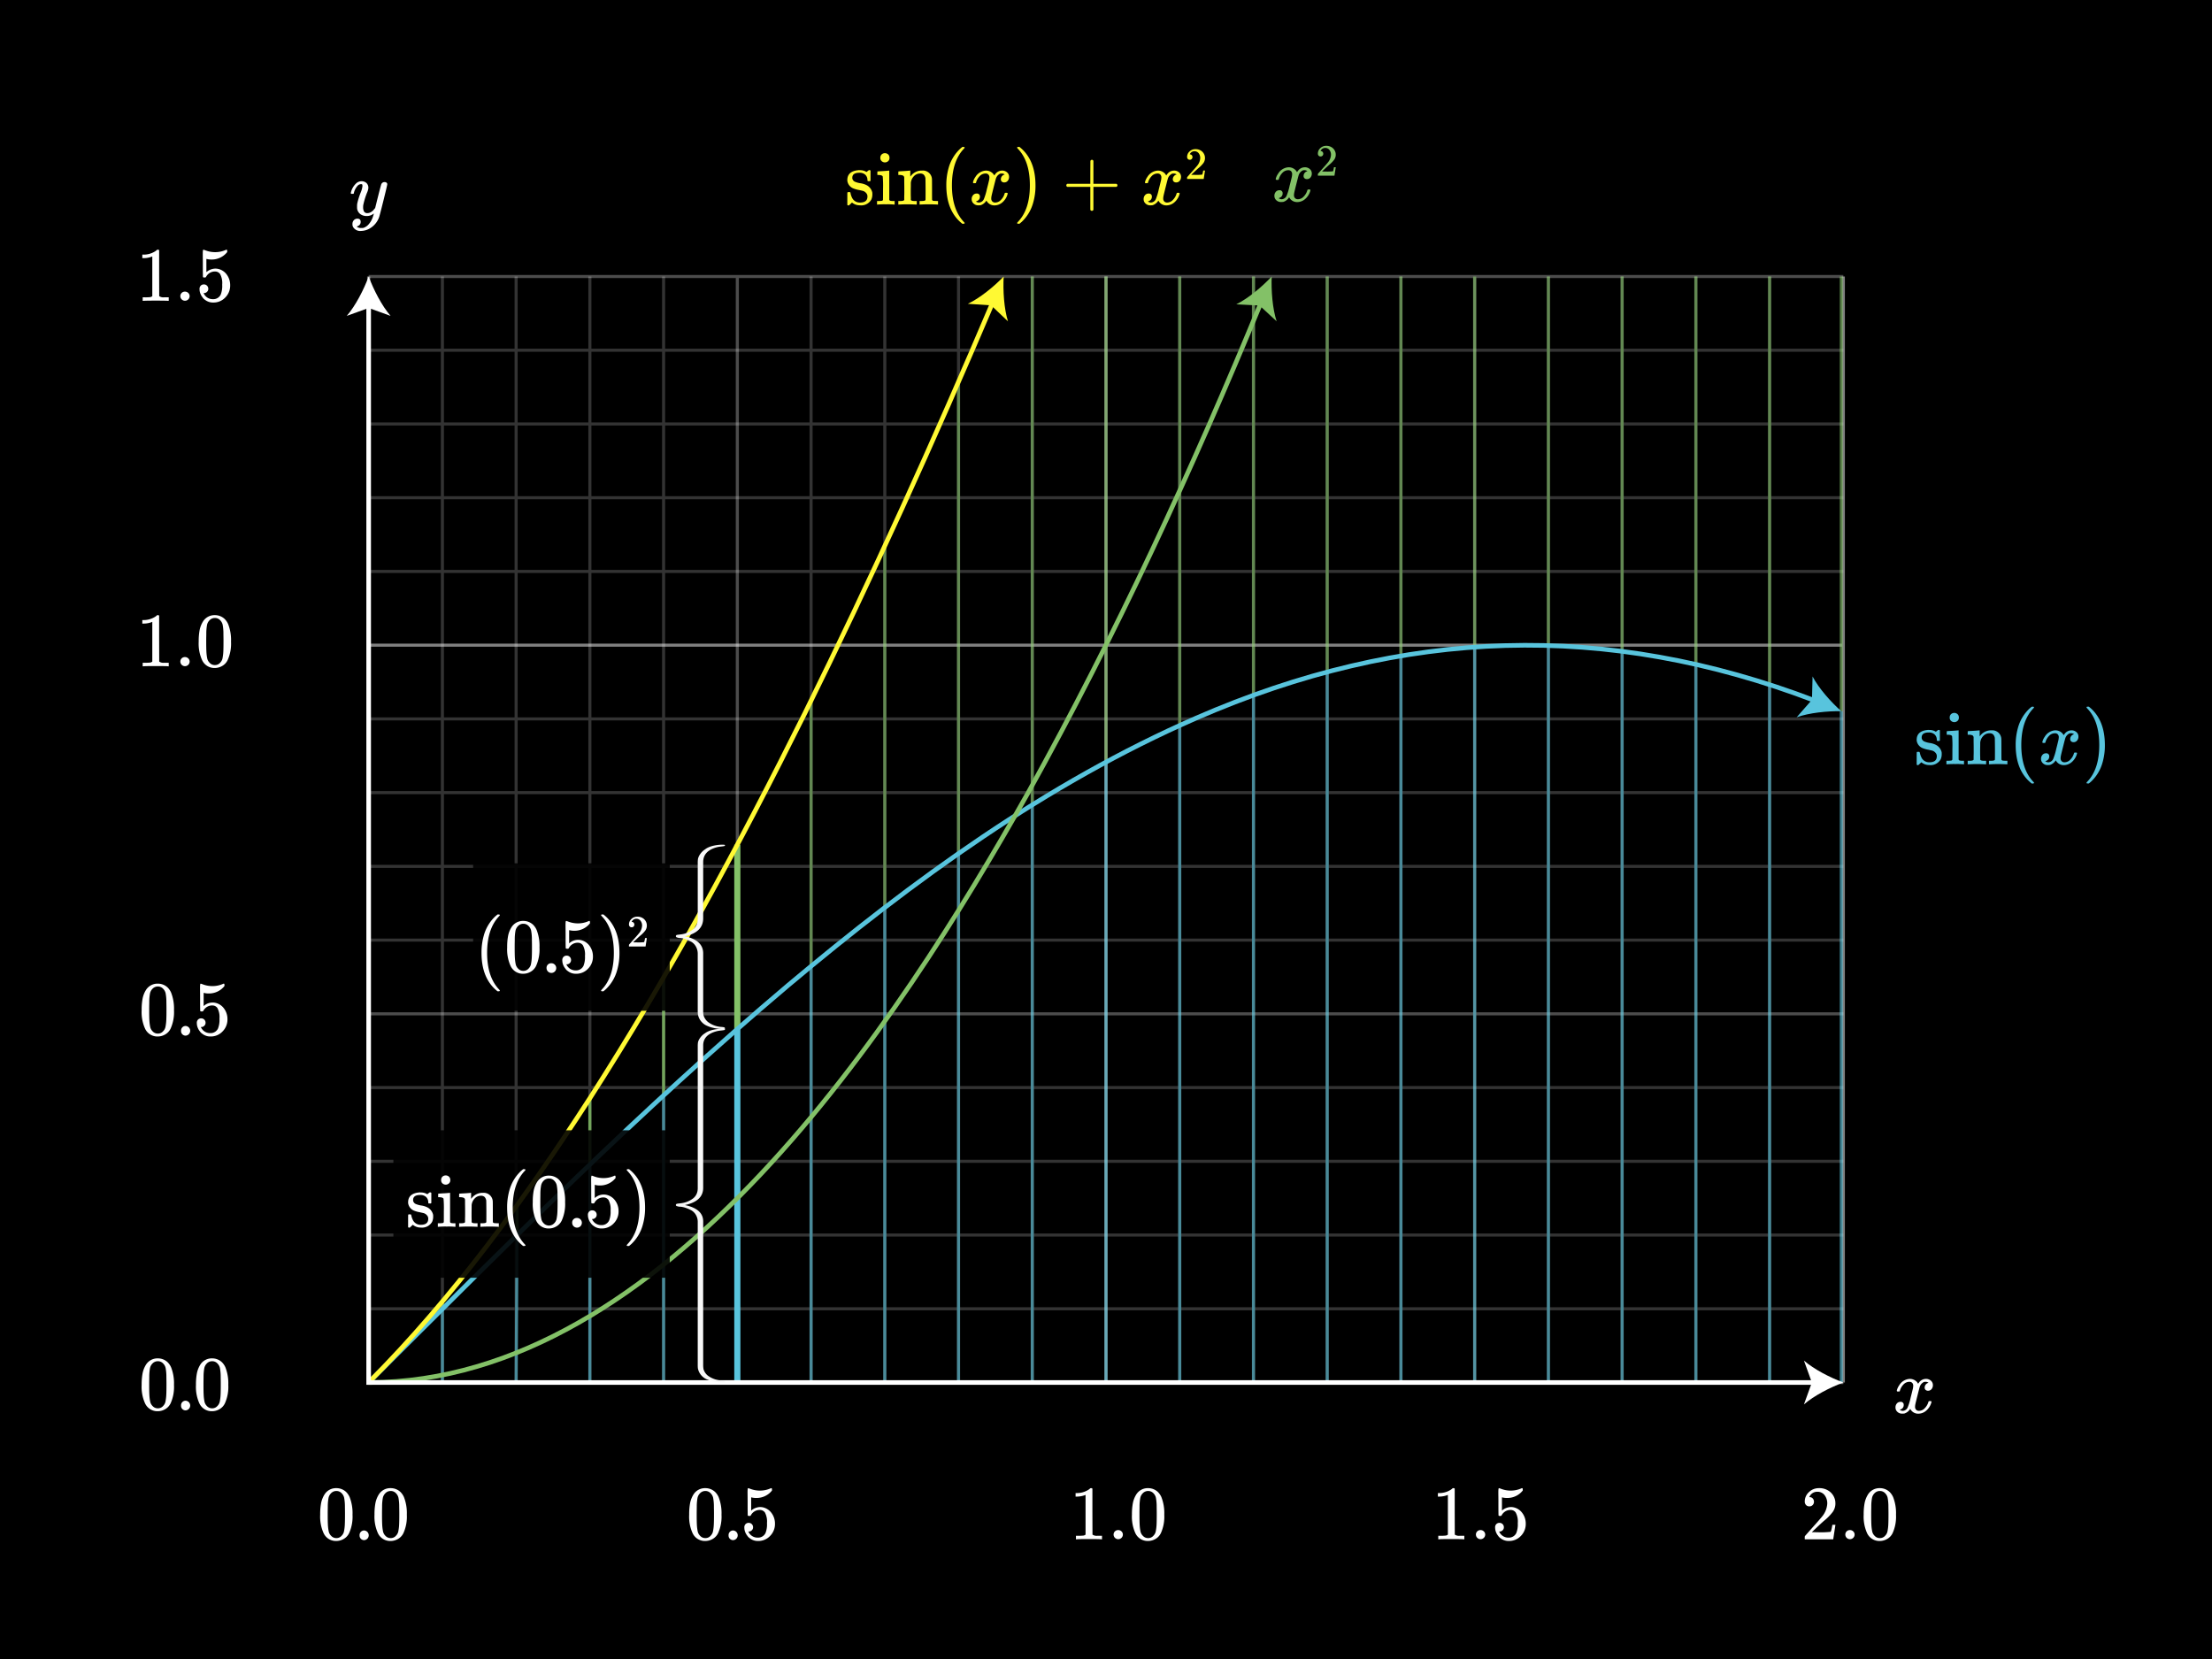 <svg xmlns="http://www.w3.org/2000/svg" width="720" height="540" viewBox="0 0 720 540"><rect width="720" height="540"/><g style="opacity:0.2"><line x1="144" y1="90" x2="144" y2="450" style="fill:none;stroke:#fff;stroke-miterlimit:120"/><line x1="168" y1="90" x2="168" y2="450" style="fill:none;stroke:#fff;stroke-miterlimit:120"/><line x1="192" y1="90" x2="192" y2="450" style="fill:none;stroke:#fff;stroke-miterlimit:120"/><line x1="216" y1="90" x2="216" y2="450" style="fill:none;stroke:#fff;stroke-miterlimit:120"/><line x1="264" y1="90" x2="264" y2="450" style="fill:none;stroke:#fff;stroke-miterlimit:120"/><line x1="288" y1="90" x2="288" y2="450" style="fill:none;stroke:#fff;stroke-miterlimit:120"/><line x1="312" y1="90" x2="312" y2="450" style="fill:none;stroke:#fff;stroke-miterlimit:120"/><line x1="336" y1="90" x2="336" y2="450" style="fill:none;stroke:#fff;stroke-miterlimit:120"/><line x1="384" y1="90" x2="384" y2="450" style="fill:none;stroke:#fff;stroke-miterlimit:120"/><line x1="408" y1="90" x2="408" y2="450" style="fill:none;stroke:#fff;stroke-miterlimit:120"/><line x1="432" y1="90" x2="432" y2="450" style="fill:none;stroke:#fff;stroke-miterlimit:120"/><line x1="456" y1="90" x2="456" y2="450" style="fill:none;stroke:#fff;stroke-miterlimit:120"/><line x1="504" y1="90" x2="504" y2="450" style="fill:none;stroke:#fff;stroke-miterlimit:120"/><line x1="528" y1="90" x2="528" y2="450" style="fill:none;stroke:#fff;stroke-miterlimit:120"/><line x1="552" y1="90" x2="552" y2="450" style="fill:none;stroke:#fff;stroke-miterlimit:120"/><line x1="576" y1="90" x2="576" y2="450" style="fill:none;stroke:#fff;stroke-miterlimit:120"/><line x1="120" y1="114" x2="600" y2="114" style="fill:none;stroke:#fff;stroke-miterlimit:120"/><line x1="120" y1="138" x2="600" y2="138" style="fill:none;stroke:#fff;stroke-miterlimit:120"/><line x1="120" y1="162" x2="600" y2="162" style="fill:none;stroke:#fff;stroke-miterlimit:120"/><line x1="120" y1="186" x2="600" y2="186" style="fill:none;stroke:#fff;stroke-miterlimit:120"/><line x1="120" y1="234" x2="600" y2="234" style="fill:none;stroke:#fff;stroke-miterlimit:120"/><line x1="120" y1="258" x2="600" y2="258" style="fill:none;stroke:#fff;stroke-miterlimit:120"/><line x1="120" y1="282" x2="600" y2="282" style="fill:none;stroke:#fff;stroke-miterlimit:120"/><line x1="120" y1="306" x2="600" y2="306" style="fill:none;stroke:#fff;stroke-miterlimit:120"/><line x1="120" y1="354" x2="600" y2="354" style="fill:none;stroke:#fff;stroke-miterlimit:120"/><line x1="120" y1="378" x2="600" y2="378" style="fill:none;stroke:#fff;stroke-miterlimit:120"/><line x1="120" y1="402" x2="600" y2="402" style="fill:none;stroke:#fff;stroke-miterlimit:120"/><line x1="120" y1="426" x2="600" y2="426" style="fill:none;stroke:#fff;stroke-miterlimit:120"/></g><g style="opacity:0.3"><line x1="240" y1="90" x2="240" y2="450" style="fill:none;stroke:#fff;stroke-miterlimit:120"/><line x1="480" y1="90" x2="480" y2="450" style="fill:none;stroke:#fff;stroke-miterlimit:120"/><line x1="120" y1="90" x2="600" y2="90" style="fill:none;stroke:#fff;stroke-miterlimit:120"/><line x1="120" y1="330" x2="600" y2="330" style="fill:none;stroke:#fff;stroke-miterlimit:120"/></g><g style="opacity:0.5"><line x1="120" y1="90" x2="120" y2="450" style="fill:none;stroke:#fff;stroke-miterlimit:120"/><line x1="360" y1="90" x2="360" y2="450" style="fill:none;stroke:#fff;stroke-miterlimit:120"/><line x1="600" y1="90" x2="600" y2="450" style="fill:none;stroke:#fff;stroke-miterlimit:120"/><line x1="120" y1="210" x2="600" y2="210" style="fill:none;stroke:#fff;stroke-miterlimit:120"/><line x1="120" y1="450" x2="600" y2="450" style="fill:none;stroke:#fff;stroke-miterlimit:120"/></g><line x1="576" y1="222.861" x2="576" y2="450" style="fill:none;stroke:#58c4dd;stroke-miterlimit:120;opacity:0.6"/><line x1="599.333" y1="231.492" x2="599.333" y2="450" style="fill:none;stroke:#58c4dd;stroke-miterlimit:120;opacity:0.6"/><line x1="552" y1="216.267" x2="552" y2="450" style="fill:none;stroke:#58c4dd;stroke-miterlimit:120;opacity:0.6"/><line x1="528" y1="212.018" x2="528" y2="450" style="fill:none;stroke:#58c4dd;stroke-miterlimit:120;opacity:0.6"/><line x1="504" y1="210.132" x2="504" y2="450" style="fill:none;stroke:#58c4dd;stroke-miterlimit:120;opacity:0.6"/><line x1="480" y1="210.634" x2="480" y2="450" style="fill:none;stroke:#58c4dd;stroke-miterlimit:120;opacity:0.6"/><line x1="456" y1="213.505" x2="456" y2="450" style="fill:none;stroke:#58c4dd;stroke-miterlimit:120;opacity:0.6"/><line x1="432" y1="218.728" x2="432" y2="450" style="fill:none;stroke:#58c4dd;stroke-miterlimit:120;opacity:0.6"/><line x1="408" y1="226.289" x2="408" y2="450" style="fill:none;stroke:#58c4dd;stroke-miterlimit:120;opacity:0.6"/><line x1="384" y1="236.124" x2="384" y2="450" style="fill:none;stroke:#58c4dd;stroke-miterlimit:120;opacity:0.6"/><line x1="360" y1="450" x2="360" y2="248.066" style="fill:none;stroke:#58c4dd;stroke-miterlimit:120;opacity:0.6"/><line x1="336" y1="261.99" x2="336" y2="450" style="fill:none;stroke:#58c4dd;stroke-miterlimit:120;opacity:0.6"/><line x1="312" y1="277.817" x2="312" y2="450" style="fill:none;stroke:#58c4dd;stroke-miterlimit:120;opacity:0.6"/><line x1="288" y1="295.394" x2="288" y2="450" style="fill:none;stroke:#58c4dd;stroke-miterlimit:120;opacity:0.6"/><line x1="264" y1="314.501" x2="264" y2="450" style="fill:none;stroke:#58c4dd;stroke-miterlimit:120;opacity:0.6"/><line x1="240" y1="334.952" x2="240" y2="450" style="fill:none;stroke:#58c4dd;stroke-miterlimit:120;stroke-width:2px"/><line x1="216" y1="356.539" x2="216" y2="450" style="fill:none;stroke:#58c4dd;stroke-miterlimit:120;opacity:0.6"/><line x1="192" y1="379.063" x2="192" y2="450" style="fill:none;stroke:#58c4dd;stroke-miterlimit:120;opacity:0.6"/><line x1="168.32" y1="402" x2="168" y2="450" style="fill:none;stroke:#58c4dd;stroke-miterlimit:120;opacity:0.6"/><line x1="144" y1="450" x2="144" y2="426.05" style="fill:none;stroke:#58c4dd;stroke-miterlimit:120;opacity:0.6"/><line x1="144" y1="426.05" x2="144" y2="423.644" style="fill:none;stroke:#83c167;stroke-miterlimit:120;opacity:0.8"/><line x1="168.32" y1="402" x2="168.32" y2="392.286" style="fill:none;stroke:#83c167;stroke-miterlimit:120;opacity:0.8"/><line x1="192" y1="379.063" x2="192" y2="357.475" style="fill:none;stroke:#83c167;stroke-miterlimit:120;opacity:0.8"/><line x1="216" y1="356.539" x2="216" y2="318.143" style="fill:none;stroke:#83c167;stroke-miterlimit:120;opacity:0.8"/><line x1="240" y1="334.952" x2="240" y2="274.941" style="fill:none;stroke:#83c167;stroke-miterlimit:120;stroke-width:2px"/><line x1="264" y1="314.501" x2="264" y2="228.063" style="fill:none;stroke:#83c167;stroke-miterlimit:120;opacity:0.6"/><line x1="288" y1="295.394" x2="288" y2="177.703" style="fill:none;stroke:#83c167;stroke-miterlimit:120;opacity:0.6"/><line x1="312" y1="277.817" x2="312" y2="124.266" style="fill:none;stroke:#83c167;stroke-miterlimit:120;opacity:0.6"/><line x1="336" y1="261.99" x2="336" y2="90" style="fill:none;stroke:#83c167;stroke-miterlimit:120;opacity:0.6"/><line x1="360" y1="248.066" x2="360" y2="90" style="fill:none;stroke:#83c167;stroke-miterlimit:120;opacity:0.6"/><line x1="384" y1="236.124" x2="384" y2="90" style="fill:none;stroke:#83c167;stroke-miterlimit:120;opacity:0.6"/><line x1="408" y1="226.289" x2="408" y2="90" style="fill:none;stroke:#83c167;stroke-miterlimit:120;opacity:0.6"/><line x1="432" y1="218.728" x2="432" y2="90" style="fill:none;stroke:#83c167;stroke-miterlimit:120;opacity:0.6"/><line x1="456" y1="213.505" x2="456" y2="90" style="fill:none;stroke:#83c167;stroke-miterlimit:120;opacity:0.6"/><line x1="480" y1="210.634" x2="480" y2="90" style="fill:none;stroke:#83c167;stroke-miterlimit:120;opacity:0.6"/><line x1="504" y1="210.132" x2="504" y2="90" style="fill:none;stroke:#83c167;stroke-miterlimit:120;opacity:0.6"/><line x1="528" y1="90" x2="528" y2="212.018" style="fill:none;stroke:#83c167;stroke-miterlimit:120;opacity:0.6"/><line x1="552" y1="90" x2="552" y2="216.267" style="fill:none;stroke:#83c167;stroke-miterlimit:120;opacity:0.6"/><line x1="576" y1="90" x2="576" y2="222.861" style="fill:none;stroke:#83c167;stroke-miterlimit:120;opacity:0.6"/><line x1="599.333" y1="90" x2="599.333" y2="231.492" style="fill:none;stroke:#83c167;stroke-miterlimit:120;opacity:0.6"/><path d="M120,450c44.391-44.324,88.691-88.906,136.667-129.4,40.538-34.022,83.946-65.607,132.666-86.857,67.519-29.455,133.639-31.635,201.591-5.613" style="fill:none;stroke:#58c4dd;stroke-miterlimit:120;stroke-width:1.5px"/><path d="M599.333,231.492c-4.543-.075-10.446.517-14.536,1.988l5-5.709.188-7.582C591.994,224.04,595.939,228.473,599.333,231.492Z" style="fill:#58c4dd"/><path d="M120,450c96.377-.059,172.188-116.556,214.667-192.007,28.646-51.54,53.374-105.106,75.84-159.613" style="fill:none;stroke:#83c167;stroke-miterlimit:120;stroke-width:1.5px"/><path d="M413.94,90c-.194,4.539.243,10.456,1.607,14.584l-5.576-5.144-7.575-.386C406.3,97.142,410.833,93.315,413.94,90Z" style="fill:#83c167"/><path d="M120,450c27.633-27.787,50.785-59.675,72-92.525,25.861-40.3,48.677-82.5,70-125.35,21.72-43.989,41.98-88.656,61.169-133.789" style="fill:none;stroke:#fff933;stroke-miterlimit:120;stroke-width:1.5px"/><path d="M326.7,90c-.259,4.536.094,10.459,1.4,14.605l-5.5-5.222-7.569-.494C318.956,97.032,323.545,93.27,326.7,90Z" style="fill:#fff933"/><polyline points="590.947 450 120 450 120 99.053" style="fill:none;stroke:#fff;stroke-miterlimit:10;stroke-width:1.5px"/><path d="M600,450c-4.26-1.581-9.545-4.277-12.821-7.134l2.58,7.134-2.58,7.132C590.455,454.276,595.74,451.579,600,450Z" style="fill:#fff"/><path d="M120,90c1.581,4.26,4.277,9.545,7.134,12.821L120,100.241l-7.132,2.58C115.724,99.545,118.421,94.26,120,90Z" style="fill:#fff"/><path d="M279.727,56.23q-2.3,0-2.3,1.625a1.1,1.1,0,0,0,.05.425,1.5,1.5,0,0,0,.774.862,7.553,7.553,0,0,0,1.7.487,6.782,6.782,0,0,1,1.949.55,3.623,3.623,0,0,1,2.026,2.476,4.822,4.822,0,0,1,.025.6,4.043,4.043,0,0,1-.35,1.726,3.768,3.768,0,0,1-3.675,1.85,3.974,3.974,0,0,1-2.6-.9l-.2.176-.225.225c-.1.1-.2.191-.3.275l-.275.25h-.2a.455.455,0,0,1-.324-.15V64.73q0-1.626.012-1.875c.008-.167.046-.267.113-.3a1.711,1.711,0,0,1,.4-.024.377.377,0,0,1,.525.4,5.8,5.8,0,0,0,.649,1.726,2.786,2.786,0,0,0,2.426,1.274q2.424,0,2.425-1.949A1.59,1.59,0,0,0,281.9,62.8a2.18,2.18,0,0,0-1.049-.675c-.285-.066-.684-.158-1.2-.274a8.634,8.634,0,0,1-1.9-.525A3.119,3.119,0,0,1,275.827,59a1.8,1.8,0,0,1-.025-.375q0-2.874,3.525-3.224a1.631,1.631,0,0,1,.6,0,3.868,3.868,0,0,1,1.75.375l.375.2.224-.176a6.872,6.872,0,0,1,.551-.425h.2a.453.453,0,0,1,.326.151v3.3l-.15.15h-.7a.433.433,0,0,1-.149-.3,2.338,2.338,0,0,0-.7-1.8A2.722,2.722,0,0,0,279.727,56.23Z" style="fill:#fff933"/><path d="M291,66.58a21.219,21.219,0,0,0-2.6-.076,26.23,26.23,0,0,0-2.724.076h-.2V65.429h.4a8.807,8.807,0,0,0,1.226-.074.54.54,0,0,0,.3-.275q.026-.051.026-3.625a34.5,34.5,0,0,0-.1-4c-.135-.333-.625-.5-1.475-.5h-.275v-.576c0-.382.016-.575.049-.575l.25-.024c.167-.017.4-.033.7-.05s.6-.033.9-.051c.283-.015.583-.037.9-.062s.559-.045.726-.063.258-.024.274-.024h.076v9.5a.574.574,0,0,0,.3.312,3.841,3.841,0,0,0,.875.087h.576V66.58Zm-2.9-16.725a1.6,1.6,0,0,1,1.024.437,1.406,1.406,0,0,1,.4,1.063,1.336,1.336,0,0,1-.674,1.274,1.367,1.367,0,0,1-.8.226,1.4,1.4,0,0,1-.825-.226,1.335,1.335,0,0,1-.675-1.274,1.417,1.417,0,0,1,.437-1.1A1.586,1.586,0,0,1,288.1,49.855Z" style="fill:#fff933"/><path d="M296.477,65.08q.2.35,1.174.349h.75V66.58h-.2a51.6,51.6,0,0,0-5.6,0h-.2V65.429h.75c.651,0,1.041-.116,1.175-.349V64.3c0-.232,0-.5.013-.787s.013-.616.013-.975V61.5q0-.774-.013-1.662t-.013-1.463V57.8a.829.829,0,0,0-.362-.637,2.913,2.913,0,0,0-1.112-.212H292.4v-.576c0-.382.017-.575.05-.575l.25-.024c.167-.017.4-.033.713-.05s.612-.033.912-.051c.283-.015.583-.037.9-.062s.557-.045.724-.063.259-.024.276-.024h.075v1a7.065,7.065,0,0,0,.024.95l.026-.025a4.393,4.393,0,0,1,3.825-1.925,2.918,2.918,0,0,1,3.175,2.825q.024.174.024,3.475,0,3.2.025,3.25a.542.542,0,0,0,.3.275,8.807,8.807,0,0,0,1.226.074h.4V66.58h-.2a51.617,51.617,0,0,0-5.6,0h-.2V65.429h.6q1.324,0,1.324-.4.025-.049.025-3.45-.024-3.375-.049-3.576a2.213,2.213,0,0,0-.563-1.162,1.691,1.691,0,0,0-1.187-.362,2.709,2.709,0,0,0-1.976.85,3.576,3.576,0,0,0-1.024,2.2v.462c0,.292,0,.663-.013,1.113s-.013.875-.013,1.274v.788q0,.412.013.738c.008.217.013.412.013.587v.588Z" style="fill:#fff933"/><path d="M314,72.605c0,.149-.15.225-.449.225h-.326l-.7-.6q-4.5-4.1-4.5-11.9a20.179,20.179,0,0,1,.725-5.576,13.494,13.494,0,0,1,3.775-6.325c.117-.1.25-.212.4-.337s.25-.213.3-.262h.326a.6.6,0,0,1,.375.075.217.217,0,0,1,.074.149q0,.1-.275.375-3.875,4.1-3.875,11.9t3.875,11.9Q314,72.5,314,72.605Z" style="fill:#fff933"/><path d="M316.852,59.629a.411.411,0,0,1-.151-.274,4.762,4.762,0,0,1,.776-1.726,4.286,4.286,0,0,1,2.95-2.049,3.935,3.935,0,0,1,.524-.05,3.032,3.032,0,0,1,1.613.45,2.687,2.687,0,0,1,1.062,1.125c.217-.283.351-.459.4-.525a2.769,2.769,0,0,1,2.125-1.05,2.359,2.359,0,0,1,1.663.587,1.88,1.88,0,0,1,.637,1.437,1.962,1.962,0,0,1-.437,1.3,1.436,1.436,0,0,1-1.162.524,1.1,1.1,0,0,1-.776-.274.94.94,0,0,1-.3-.726,1.59,1.59,0,0,1,1.25-1.575,1.068,1.068,0,0,0-.275-.175,1.434,1.434,0,0,0-.725-.149,1.635,1.635,0,0,0-.474.05,2.614,2.614,0,0,0-1.4,1.649q-.074.2-.724,2.788t-.7,2.912a3.817,3.817,0,0,0-.076.75,1.287,1.287,0,0,0,.35.951,1.252,1.252,0,0,0,.926.349,2.577,2.577,0,0,0,1.9-.887,4.62,4.62,0,0,0,1.151-1.962c.049-.166.1-.263.149-.288a1.217,1.217,0,0,1,.4-.038c.317,0,.475.068.475.2,0,.016-.017.108-.05.275a5.425,5.425,0,0,1-1.75,2.7,3.941,3.941,0,0,1-2.474.926,2.883,2.883,0,0,1-2.651-1.575,3.5,3.5,0,0,1-1.849,1.5,3.24,3.24,0,0,1-.651.05,2.18,2.18,0,0,1-2.05-1.026,1.931,1.931,0,0,1-.25-1,1.889,1.889,0,0,1,.451-1.274A1.441,1.441,0,0,1,317.876,63a.94.94,0,0,1,1.075,1.05,1.413,1.413,0,0,1-.875,1.351l-.125.062-.125.063a.194.194,0,0,1-.075.024l-.074.026c0,.049.125.125.375.224a1.654,1.654,0,0,0,.649.125,1.845,1.845,0,0,0,1.55-1.125,18.8,18.8,0,0,0,.976-3.25q.149-.575.325-1.274t.262-1.075c.058-.25.095-.4.113-.451a6.127,6.127,0,0,0,.125-.974,1.346,1.346,0,0,0-.325-.95,1.167,1.167,0,0,0-.9-.35,2.612,2.612,0,0,0-1.95.862,4.725,4.725,0,0,0-1.149,1.988c-.035.15-.072.237-.113.262a1.214,1.214,0,0,1-.413.037Z" style="fill:#fff933"/><path d="M331.2,47.855l.1-.025h.549l.7.6q4.5,4.1,4.5,11.9a19.691,19.691,0,0,1-.726,5.549,13.482,13.482,0,0,1-3.774,6.351c-.117.1-.25.212-.4.337s-.25.213-.3.263h-.3a.951.951,0,0,1-.389-.05c-.058-.034-.087-.117-.087-.25q.025-.025.275-.325,3.876-4.026,3.875-11.875t-3.875-11.875c-.166-.2-.258-.309-.275-.326A.294.294,0,0,1,331.2,47.855Z" style="fill:#fff933"/><path d="M347.075,60.33a.545.545,0,0,1,.351-.5H354.9V56.08l.025-3.75q.251-.325.475-.326a.548.548,0,0,1,.5.375V59.83h7.45a.521.521,0,0,1,0,1H355.9v7.45a.533.533,0,0,1-1,0V60.83h-7.475A.546.546,0,0,1,347.075,60.33Z" style="fill:#fff933"/><path d="M372.826,59.629a.413.413,0,0,1-.15-.274,4.757,4.757,0,0,1,.775-1.726,4.288,4.288,0,0,1,2.95-2.049,3.961,3.961,0,0,1,.525-.05,3.026,3.026,0,0,1,1.612.45,2.689,2.689,0,0,1,1.063,1.125l.4-.525a2.766,2.766,0,0,1,2.125-1.05,2.357,2.357,0,0,1,1.662.587,1.878,1.878,0,0,1,.638,1.437,1.963,1.963,0,0,1-.438,1.3,1.435,1.435,0,0,1-1.162.524,1.1,1.1,0,0,1-.775-.274.94.94,0,0,1-.3-.726A1.59,1.59,0,0,1,383,56.8a1.092,1.092,0,0,0-.275-.175A1.437,1.437,0,0,0,382,56.48a1.643,1.643,0,0,0-.475.05,2.616,2.616,0,0,0-1.4,1.649q-.075.2-.725,2.788t-.7,2.912a3.816,3.816,0,0,0-.075.75,1.283,1.283,0,0,0,.35.951,1.251,1.251,0,0,0,.925.349,2.579,2.579,0,0,0,1.9-.887,4.617,4.617,0,0,0,1.15-1.962c.05-.166.1-.263.15-.288a1.208,1.208,0,0,1,.4-.038c.316,0,.475.068.475.2,0,.016-.017.108-.05.275a5.425,5.425,0,0,1-1.75,2.7,3.943,3.943,0,0,1-2.475.926,2.88,2.88,0,0,1-2.65-1.575,3.5,3.5,0,0,1-1.85,1.5,3.222,3.222,0,0,1-.65.05A2.179,2.179,0,0,1,372.5,65.8a1.931,1.931,0,0,1-.25-1,1.888,1.888,0,0,1,.45-1.274,1.444,1.444,0,0,1,1.15-.526.94.94,0,0,1,1.075,1.05,1.413,1.413,0,0,1-.875,1.351l-.125.062-.125.063a.2.2,0,0,1-.075.024l-.075.026c0,.049.125.125.375.224a1.659,1.659,0,0,0,.65.125,1.846,1.846,0,0,0,1.55-1.125,18.938,18.938,0,0,0,.975-3.25q.15-.575.325-1.274t.262-1.075c.059-.25.1-.4.113-.451a6.127,6.127,0,0,0,.125-.974,1.342,1.342,0,0,0-.325-.95,1.165,1.165,0,0,0-.9-.35,2.61,2.61,0,0,0-1.95.862,4.737,4.737,0,0,0-1.15,1.988c-.034.15-.071.237-.112.262a1.218,1.218,0,0,1-.413.037Z" style="fill:#fff933"/><path d="M387.278,52a.814.814,0,0,1-.64-.261.93.93,0,0,1-.234-.642,2.392,2.392,0,0,1,.794-1.8,2.674,2.674,0,0,1,1.9-.751,3.159,3.159,0,0,1,2.077.678A2.838,2.838,0,0,1,392.19,51a4.258,4.258,0,0,1,.03.481,2.761,2.761,0,0,1-.51,1.589,9.683,9.683,0,0,1-1.646,1.676q-.526.452-1.458,1.34l-.861.817,1.108.015a17.3,17.3,0,0,0,2.434-.074c.038-.009.087-.111.146-.305a9.157,9.157,0,0,0,.2-.992V55.5h.583v.044l-.408,2.667v.044H386.4v-.277a.958.958,0,0,1,.03-.335q.013-.015,1.224-1.385,1.588-1.762,2.04-2.332a4.225,4.225,0,0,0,.977-2.433,2.558,2.558,0,0,0-.5-1.611,1.681,1.681,0,0,0-1.407-.648,1.6,1.6,0,0,0-1.37.758c-.02.039-.049.091-.088.16a.3.3,0,0,0-.043.087c0,.009.023.014.072.014a.745.745,0,0,1,.591.263.912.912,0,0,1,.225.612.87.87,0,0,1-.24.62A.833.833,0,0,1,387.278,52Z" style="fill:#fff933"/><path d="M415.39,58.549a.415.415,0,0,1-.151-.274,4.773,4.773,0,0,1,.776-1.726,4.289,4.289,0,0,1,2.949-2.05,4.1,4.1,0,0,1,.525-.049,3.036,3.036,0,0,1,1.614.45,2.7,2.7,0,0,1,1.062,1.125c.216-.283.35-.459.4-.526a2.768,2.768,0,0,1,2.125-1.049,2.364,2.364,0,0,1,1.663.587,1.886,1.886,0,0,1,.636,1.437,1.968,1.968,0,0,1-.437,1.3,1.439,1.439,0,0,1-1.162.524,1.107,1.107,0,0,1-.776-.274.943.943,0,0,1-.3-.726,1.59,1.59,0,0,1,1.25-1.575,1.06,1.06,0,0,0-.275-.175,1.442,1.442,0,0,0-.725-.149,1.621,1.621,0,0,0-.476.05,2.612,2.612,0,0,0-1.4,1.649q-.075.2-.726,2.788t-.7,2.912a3.741,3.741,0,0,0-.075.75,1.279,1.279,0,0,0,.35.95,1.245,1.245,0,0,0,.924.35,2.576,2.576,0,0,0,1.9-.887A4.607,4.607,0,0,0,425.515,62c.05-.166.1-.262.15-.287a1.2,1.2,0,0,1,.4-.038c.316,0,.475.068.475.2q0,.025-.051.276a5.436,5.436,0,0,1-1.75,2.7,3.941,3.941,0,0,1-2.474.926,2.883,2.883,0,0,1-2.651-1.575,3.5,3.5,0,0,1-1.849,1.5,3.247,3.247,0,0,1-.651.049,2.177,2.177,0,0,1-2.049-1.025,1.931,1.931,0,0,1-.25-1,1.883,1.883,0,0,1,.45-1.274,1.444,1.444,0,0,1,1.15-.526.939.939,0,0,1,1.074,1.05,1.412,1.412,0,0,1-.875,1.351l-.125.062-.125.063a.2.2,0,0,1-.074.024l-.076.025q0,.075.375.225a1.666,1.666,0,0,0,.65.125,1.848,1.848,0,0,0,1.551-1.125,18.938,18.938,0,0,0,.975-3.25c.1-.383.208-.808.324-1.274s.2-.826.264-1.076.095-.4.111-.45a6.009,6.009,0,0,0,.125-.974,1.346,1.346,0,0,0-.324-.951,1.171,1.171,0,0,0-.9-.349,2.607,2.607,0,0,0-1.949.862,4.723,4.723,0,0,0-1.15,1.987c-.034.151-.072.238-.114.263a1.2,1.2,0,0,1-.412.037Z" style="fill:#83c167"/><path d="M429.843,50.921a.816.816,0,0,1-.642-.261.934.934,0,0,1-.233-.642,2.386,2.386,0,0,1,.795-1.8,2.668,2.668,0,0,1,1.9-.751,3.158,3.158,0,0,1,2.076.678,2.85,2.85,0,0,1,1.014,1.77,4.78,4.78,0,0,1,.028.482,2.761,2.761,0,0,1-.51,1.589,9.661,9.661,0,0,1-1.647,1.676q-.525.452-1.457,1.34l-.859.817,1.107.014a17.418,17.418,0,0,0,2.434-.073c.039-.01.088-.111.146-.3a9.558,9.558,0,0,0,.2-.992v-.044h.583v.044l-.407,2.667v.044h-5.408V56.9a1,1,0,0,1,.029-.335q.015-.015,1.225-1.385,1.587-1.762,2.04-2.332a4.223,4.223,0,0,0,.976-2.433,2.546,2.546,0,0,0-.5-1.611,1.677,1.677,0,0,0-1.406-.648,1.6,1.6,0,0,0-1.37.758c-.019.039-.049.091-.087.16a.35.35,0,0,0-.044.087c0,.009.025.014.073.014a.74.74,0,0,1,.59.263.907.907,0,0,1,.226.612.868.868,0,0,1-.24.619A.832.832,0,0,1,429.843,50.921Z" style="fill:#83c167"/><path d="M627.8,238.42q-2.3,0-2.3,1.625a1.149,1.149,0,0,0,.05.426,1.489,1.489,0,0,0,.775.862,7.628,7.628,0,0,0,1.7.488,6.686,6.686,0,0,1,1.951.551A3.623,3.623,0,0,1,632,244.846a4.519,4.519,0,0,1,.024.6,4.037,4.037,0,0,1-.349,1.724A3.766,3.766,0,0,1,628,249.021a3.987,3.987,0,0,1-2.6-.9l-.2.173-.225.226c-.1.1-.2.192-.3.274l-.276.25h-.2a.448.448,0,0,1-.325-.149V246.92q0-1.623.013-1.875c.007-.166.045-.265.112-.3a1.49,1.49,0,0,1,.4-.026.841.841,0,0,1,.388.05.8.8,0,0,1,.138.351,5.746,5.746,0,0,0,.65,1.724A2.782,2.782,0,0,0,628,248.122q2.424,0,2.425-1.952a1.587,1.587,0,0,0-.45-1.173,2.177,2.177,0,0,0-1.05-.676c-.283-.067-.684-.158-1.2-.276a8.5,8.5,0,0,1-1.9-.524A3.125,3.125,0,0,1,623.9,241.2a1.913,1.913,0,0,1-.024-.375q0-2.874,3.524-3.225a1.637,1.637,0,0,1,.6,0,3.868,3.868,0,0,1,1.75.375l.375.2.225-.173a6.1,6.1,0,0,1,.549-.426h.2a.459.459,0,0,1,.325.15v3.3l-.151.149h-.7a.428.428,0,0,1-.15-.3,2.337,2.337,0,0,0-.7-1.8A2.718,2.718,0,0,0,627.8,238.42Z" style="fill:#58c4dd"/><path d="M639.079,248.771a21.344,21.344,0,0,0-2.6-.075,26.392,26.392,0,0,0-2.726.075h-.2v-1.149h.4a8.592,8.592,0,0,0,1.225-.077.534.534,0,0,0,.3-.274q.023-.049.024-3.625a34.343,34.343,0,0,0-.1-4c-.132-.333-.625-.5-1.474-.5h-.276v-.575c0-.383.018-.574.051-.574l.25-.026c.166-.016.4-.033.7-.051s.6-.033.9-.048c.283-.018.584-.039.9-.063s.559-.047.725-.062.258-.026.275-.026h.074v9.5a.583.583,0,0,0,.3.313,4.068,4.068,0,0,0,.875.088h.574v1.149Zm-2.9-16.726a1.619,1.619,0,0,1,1.025.438,1.416,1.416,0,0,1,.4,1.062,1.339,1.339,0,0,1-.676,1.276,1.373,1.373,0,0,1-.8.224,1.418,1.418,0,0,1-.825-.224,1.34,1.34,0,0,1-.675-1.276,1.415,1.415,0,0,1,.437-1.1A1.592,1.592,0,0,1,636.179,232.045Z" style="fill:#58c4dd"/><path d="M644.554,247.271c.133.233.525.351,1.175.351h.75v1.149h-.2a52.286,52.286,0,0,0-5.6,0h-.2v-1.149h.75c.649,0,1.042-.118,1.174-.351V246.5c0-.235,0-.5.013-.789s.013-.616.013-.975V243.7c0-.516,0-1.071-.013-1.662s-.013-1.079-.013-1.463V240a.828.828,0,0,0-.362-.639,2.933,2.933,0,0,0-1.112-.212h-.45v-.575q0-.575.049-.574l.25-.026c.166-.016.4-.033.713-.051s.613-.033.912-.048.584-.039.9-.063.558-.047.724-.062.258-.026.276-.026h.074v1a6.912,6.912,0,0,0,.025.949l.026-.024a4.4,4.4,0,0,1,3.824-1.925,2.918,2.918,0,0,1,3.176,2.824q.022.177.025,3.476,0,3.2.025,3.25a.528.528,0,0,0,.3.274,8.592,8.592,0,0,0,1.225.077h.4v1.149h-.2a52.3,52.3,0,0,0-5.6,0h-.2v-1.149h.6q1.326,0,1.326-.4.024-.05.025-3.45-.026-3.375-.05-3.575a2.209,2.209,0,0,0-.563-1.162,1.682,1.682,0,0,0-1.187-.364,2.713,2.713,0,0,0-1.975.851,3.572,3.572,0,0,0-1.025,2.2v.463c0,.291,0,.662-.013,1.111s-.013.875-.013,1.276v.787q0,.413.013.738c.009.217.013.412.013.588v.587Z" style="fill:#58c4dd"/><path d="M662.079,254.8q0,.227-.451.226H661.3l-.7-.6q-4.5-4.1-4.5-11.9a20.134,20.134,0,0,1,.725-5.575,13.473,13.473,0,0,1,3.775-6.324c.116-.1.25-.213.4-.338s.25-.213.3-.263h.324a.583.583,0,0,1,.375.075.214.214,0,0,1,.076.151q0,.1-.275.375-3.876,4.1-3.875,11.9t3.875,11.9Q662.079,254.7,662.079,254.8Z" style="fill:#58c4dd"/><path d="M664.929,241.821a.419.419,0,0,1-.151-.276,4.774,4.774,0,0,1,.776-1.724,4.282,4.282,0,0,1,2.949-2.05,4.142,4.142,0,0,1,.525-.05,3.062,3.062,0,0,1,1.614.449A2.711,2.711,0,0,1,671.7,239.3c.216-.283.35-.457.4-.524a2.769,2.769,0,0,1,2.125-1.05,2.356,2.356,0,0,1,1.663.588,1.885,1.885,0,0,1,.636,1.438,1.961,1.961,0,0,1-.437,1.3,1.435,1.435,0,0,1-1.162.526,1.1,1.1,0,0,1-.776-.276.934.934,0,0,1-.3-.724A1.589,1.589,0,0,1,675.1,239c0-.018-.092-.077-.275-.176a1.429,1.429,0,0,0-.725-.151,1.648,1.648,0,0,0-.476.051,2.616,2.616,0,0,0-1.4,1.651q-.075.2-.726,2.787t-.7,2.912a3.741,3.741,0,0,0-.075.75,1.281,1.281,0,0,0,.35.95,1.25,1.25,0,0,0,.924.351,2.578,2.578,0,0,0,1.9-.889,4.6,4.6,0,0,0,1.151-1.962c.05-.167.1-.263.15-.288a1.215,1.215,0,0,1,.4-.037c.316,0,.475.066.475.2,0,.017-.017.108-.051.274a5.444,5.444,0,0,1-1.75,2.7,3.942,3.942,0,0,1-2.474.923,2.881,2.881,0,0,1-2.651-1.574,3.5,3.5,0,0,1-1.849,1.5,3.233,3.233,0,0,1-.651.05A2.178,2.178,0,0,1,664.6,248a1.938,1.938,0,0,1-.25-1,1.89,1.89,0,0,1,.45-1.276,1.45,1.45,0,0,1,1.15-.525.939.939,0,0,1,1.074,1.051,1.41,1.41,0,0,1-.875,1.349l-.125.063-.125.062a.191.191,0,0,1-.074.026l-.076.024q0,.075.375.226a1.684,1.684,0,0,0,.65.125A1.846,1.846,0,0,0,668.329,247a19.006,19.006,0,0,0,.975-3.25c.1-.384.208-.809.324-1.276s.2-.825.264-1.075.095-.4.111-.45a6.018,6.018,0,0,0,.125-.975,1.339,1.339,0,0,0-.324-.95,1.173,1.173,0,0,0-.9-.351,2.6,2.6,0,0,0-1.949.864,4.728,4.728,0,0,0-1.15,1.987c-.033.149-.072.237-.114.263a1.2,1.2,0,0,1-.412.037Z" style="fill:#58c4dd"/><path d="M679.278,230.045l.1-.024h.551c.116.1.349.3.7.6q4.5,4.1,4.5,11.9a19.7,19.7,0,0,1-.725,5.55,13.472,13.472,0,0,1-3.775,6.349c-.116.1-.25.213-.4.338s-.25.213-.3.263h-.3a.942.942,0,0,1-.387-.05c-.058-.033-.088-.117-.088-.25q.025-.025.276-.325,3.875-4.026,3.875-11.875t-3.875-11.875q-.25-.3-.276-.325A.3.3,0,0,1,679.278,230.045Z" style="fill:#58c4dd"/><path d="M225.749,486.413a4.413,4.413,0,0,1,3.825-2.026,4.611,4.611,0,0,1,3.2,1.25,5.452,5.452,0,0,1,1.151,1.7,14.322,14.322,0,0,1,.925,5.7,13.037,13.037,0,0,1-1.076,5.924,4.335,4.335,0,0,1-2.049,2.1,4.715,4.715,0,0,1-2.125.524,4.406,4.406,0,0,1-4.2-2.625,13.052,13.052,0,0,1-1.075-5.924,19.507,19.507,0,0,1,.313-3.838A8.386,8.386,0,0,1,225.749,486.413Zm5.625-.3a2.3,2.3,0,0,0-1.774-.8,2.381,2.381,0,0,0-1.8.8,3,3,0,0,0-.75,1.4,15.365,15.365,0,0,0-.25,2.851c0,.1-.005.425-.013.974s-.013,1.009-.013,1.375q0,2.4.05,3.351a14.345,14.345,0,0,0,.3,2.512,2.851,2.851,0,0,0,.75,1.312,2.218,2.218,0,0,0,1.726.75,2.192,2.192,0,0,0,1.7-.75,2.851,2.851,0,0,0,.75-1.312,14.444,14.444,0,0,0,.3-2.512q.05-.951.049-3.351c0-.366,0-.825-.012-1.375s-.013-.875-.013-.974a15.365,15.365,0,0,0-.25-2.851A3,3,0,0,0,231.374,486.113Z" style="fill:#fff"/><path d="M237.149,499.738a1.476,1.476,0,0,1,1.5-1.574,1.577,1.577,0,0,1-.024,3.149A1.473,1.473,0,0,1,237.149,499.738Z" style="fill:#fff"/><path d="M243.7,495.688a1.376,1.376,0,0,1,1.013.412,1.41,1.41,0,0,1,.412,1.037,1.291,1.291,0,0,1-.425.976,1.353,1.353,0,0,1-.95.4h-.175l.075.125a3.237,3.237,0,0,0,1.15,1.325,3.167,3.167,0,0,0,1.825.526,2.655,2.655,0,0,0,2.55-1.5,7.634,7.634,0,0,0,.475-3.2,6.232,6.232,0,0,0-.674-3.475,1.967,1.967,0,0,0-1.6-.825,3.219,3.219,0,0,0-2.95,1.7.484.484,0,0,1-.188.212,1.1,1.1,0,0,1-.362.038c-.283,0-.441-.051-.475-.15q-.051-.1-.049-4.375,0-.75-.013-1.776t-.013-1.3q0-1.4.151-1.4a.145.145,0,0,1,.1-.051l.45.151a8.887,8.887,0,0,0,3.326.65,8.5,8.5,0,0,0,3.4-.7.778.778,0,0,1,.325-.1c.133,0,.2.151.2.45v.326a6.39,6.39,0,0,1-5.125,2.424,6.019,6.019,0,0,1-1.4-.149l-.25-.051v4.3a4.622,4.622,0,0,1,2.925-1.15,4.669,4.669,0,0,1,1.025.125,4.734,4.734,0,0,1,2.738,1.9,5.747,5.747,0,0,1,1.062,3.449,5.47,5.47,0,0,1-1.587,3.926,5.215,5.215,0,0,1-3.913,1.649,4.166,4.166,0,0,1-2.675-.875,2.771,2.771,0,0,1-.825-.825,4.429,4.429,0,0,1-.95-2.224c0-.05,0-.129-.012-.238s-.013-.187-.013-.237a1.488,1.488,0,0,1,.4-1.1A1.388,1.388,0,0,1,243.7,495.688Z" style="fill:#fff"/><path d="M47.534,322.2a4.414,4.414,0,0,1,3.826-2.026,4.611,4.611,0,0,1,3.2,1.25,5.434,5.434,0,0,1,1.15,1.7,14.322,14.322,0,0,1,.925,5.7,13.052,13.052,0,0,1-1.075,5.924,4.341,4.341,0,0,1-2.05,2.1,4.708,4.708,0,0,1-2.125.524,4.4,4.4,0,0,1-4.2-2.625,13.038,13.038,0,0,1-1.075-5.924,19.438,19.438,0,0,1,.313-3.838A8.363,8.363,0,0,1,47.534,322.2Zm5.625-.3a2.3,2.3,0,0,0-1.774-.8,2.382,2.382,0,0,0-1.8.8,3,3,0,0,0-.75,1.4,15.365,15.365,0,0,0-.25,2.851c0,.1,0,.425-.013.974s-.012,1.009-.012,1.375q0,2.4.05,3.351a14.369,14.369,0,0,0,.3,2.512,2.846,2.846,0,0,0,.75,1.312,2.221,2.221,0,0,0,1.726.75,2.192,2.192,0,0,0,1.7-.75,2.846,2.846,0,0,0,.75-1.312,14.444,14.444,0,0,0,.3-2.512q.05-.951.05-3.351,0-.549-.012-1.375c-.01-.549-.014-.875-.014-.974a15.365,15.365,0,0,0-.25-2.851A3,3,0,0,0,53.159,321.9Z" style="fill:#fff"/><path d="M58.935,335.523a1.477,1.477,0,0,1,1.5-1.574,1.577,1.577,0,0,1-.026,3.149A1.472,1.472,0,0,1,58.935,335.523Z" style="fill:#fff"/><path d="M65.484,331.473a1.376,1.376,0,0,1,1.013.412,1.4,1.4,0,0,1,.412,1.037,1.288,1.288,0,0,1-.425.976,1.353,1.353,0,0,1-.95.4h-.175l.076.125a3.23,3.23,0,0,0,1.15,1.325,3.166,3.166,0,0,0,1.824.526,2.658,2.658,0,0,0,2.551-1.5,7.634,7.634,0,0,0,.475-3.2,6.222,6.222,0,0,0-.675-3.475,1.967,1.967,0,0,0-1.6-.825,3.217,3.217,0,0,0-2.949,1.7.49.49,0,0,1-.187.212,1.114,1.114,0,0,1-.364.038c-.283,0-.441-.051-.474-.15q-.051-.1-.05-4.375,0-.75-.013-1.776t-.013-1.3q0-1.4.151-1.4a.145.145,0,0,1,.1-.051l.451.151a8.882,8.882,0,0,0,3.325.65,8.5,8.5,0,0,0,3.4-.7.782.782,0,0,1,.325-.1c.134,0,.2.151.2.45v.326a6.392,6.392,0,0,1-5.125,2.424,6.022,6.022,0,0,1-1.4-.149l-.25-.051v4.3a4.288,4.288,0,0,1,3.95-1.025,4.731,4.731,0,0,1,2.738,1.9,5.74,5.74,0,0,1,1.062,3.449,5.47,5.47,0,0,1-1.587,3.926,5.213,5.213,0,0,1-3.913,1.649,4.16,4.16,0,0,1-2.675-.875,2.782,2.782,0,0,1-.825-.825,4.419,4.419,0,0,1-.949-2.224c0-.05,0-.129-.013-.238s-.012-.187-.012-.237a1.484,1.484,0,0,1,.4-1.1A1.386,1.386,0,0,1,65.484,331.473Z" style="fill:#fff"/><path d="M105.646,486.413a4.412,4.412,0,0,1,3.825-2.026,4.613,4.613,0,0,1,3.2,1.25,5.468,5.468,0,0,1,1.15,1.7,14.324,14.324,0,0,1,.924,5.7,13.04,13.04,0,0,1-1.074,5.924,4.335,4.335,0,0,1-2.051,2.1,4.7,4.7,0,0,1-2.125.524,4.4,4.4,0,0,1-4.2-2.625,13.038,13.038,0,0,1-1.075-5.924,19.517,19.517,0,0,1,.312-3.838A8.367,8.367,0,0,1,105.646,486.413Zm5.625-.3a2.307,2.307,0,0,0-1.776-.8,2.381,2.381,0,0,0-1.8.8,3,3,0,0,0-.75,1.4,15.455,15.455,0,0,0-.25,2.851c0,.1,0,.425-.013.974s-.012,1.009-.012,1.375q0,2.4.05,3.351a14.247,14.247,0,0,0,.3,2.512,2.816,2.816,0,0,0,.75,1.312,2.217,2.217,0,0,0,1.724.75,2.192,2.192,0,0,0,1.7-.75,2.851,2.851,0,0,0,.75-1.312,14.27,14.27,0,0,0,.3-2.512q.049-.951.051-3.351,0-.549-.013-1.375c-.009-.549-.012-.875-.012-.974a15.638,15.638,0,0,0-.25-2.851A3,3,0,0,0,111.271,486.113Z" style="fill:#fff"/><path d="M117.046,499.738a1.476,1.476,0,0,1,1.5-1.574,1.577,1.577,0,0,1-.024,3.149A1.473,1.473,0,0,1,117.046,499.738Z" style="fill:#fff"/><path d="M123.32,486.413a4.411,4.411,0,0,1,3.826-2.026,4.609,4.609,0,0,1,3.2,1.25,5.417,5.417,0,0,1,1.15,1.7,14.3,14.3,0,0,1,.926,5.7,13.037,13.037,0,0,1-1.076,5.924,4.339,4.339,0,0,1-2.049,2.1,4.711,4.711,0,0,1-2.125.524,4.406,4.406,0,0,1-4.2-2.625,13.04,13.04,0,0,1-1.074-5.924,19.44,19.44,0,0,1,.312-3.838A8.365,8.365,0,0,1,123.32,486.413Zm5.625-.3a2.3,2.3,0,0,0-1.774-.8,2.383,2.383,0,0,0-1.8.8,3,3,0,0,0-.75,1.4,15.455,15.455,0,0,0-.25,2.851c0,.1,0,.425-.012.974s-.013,1.009-.013,1.375q0,2.4.051,3.351a14.27,14.27,0,0,0,.3,2.512,2.851,2.851,0,0,0,.75,1.312,2.219,2.219,0,0,0,1.726.75,2.187,2.187,0,0,0,1.7-.75,2.834,2.834,0,0,0,.75-1.312,14.321,14.321,0,0,0,.3-2.512q.05-.951.049-3.351,0-.549-.012-1.375c-.009-.549-.013-.875-.013-.974a15.455,15.455,0,0,0-.25-2.851A3,3,0,0,0,128.945,486.113Z" style="fill:#fff"/><path d="M47.534,444.172a4.415,4.415,0,0,1,3.825-2.025,4.613,4.613,0,0,1,3.2,1.25,5.451,5.451,0,0,1,1.15,1.7,14.317,14.317,0,0,1,.925,5.7,13.056,13.056,0,0,1-1.075,5.925,4.341,4.341,0,0,1-2.05,2.1,4.721,4.721,0,0,1-2.125.524,4.4,4.4,0,0,1-4.2-2.625,13.041,13.041,0,0,1-1.076-5.925,19.514,19.514,0,0,1,.313-3.838A8.4,8.4,0,0,1,47.534,444.172Zm5.625-.3a2.3,2.3,0,0,0-1.774-.8,2.381,2.381,0,0,0-1.8.8,3.006,3.006,0,0,0-.75,1.4,15.361,15.361,0,0,0-.25,2.85c0,.1-.005.425-.013.975s-.012,1.009-.012,1.375q0,2.4.049,3.351a14.317,14.317,0,0,0,.3,2.511,2.849,2.849,0,0,0,.75,1.313,2.219,2.219,0,0,0,1.726.75,2.192,2.192,0,0,0,1.7-.75,2.849,2.849,0,0,0,.75-1.313,14.416,14.416,0,0,0,.3-2.511q.05-.951.05-3.351,0-.549-.013-1.375t-.013-.975a15.361,15.361,0,0,0-.25-2.85A3.006,3.006,0,0,0,53.159,443.872Z" style="fill:#fff"/><path d="M58.935,457.5a1.477,1.477,0,0,1,1.5-1.574,1.578,1.578,0,0,1-.025,3.15A1.473,1.473,0,0,1,58.935,457.5Z" style="fill:#fff"/><path d="M65.209,444.172a4.415,4.415,0,0,1,3.825-2.025,4.611,4.611,0,0,1,3.2,1.25,5.452,5.452,0,0,1,1.151,1.7,14.317,14.317,0,0,1,.925,5.7,13.041,13.041,0,0,1-1.076,5.925,4.335,4.335,0,0,1-2.049,2.1,4.728,4.728,0,0,1-2.125.524,4.406,4.406,0,0,1-4.2-2.625,13.056,13.056,0,0,1-1.075-5.925,19.514,19.514,0,0,1,.313-3.838A8.4,8.4,0,0,1,65.209,444.172Zm5.625-.3a2.3,2.3,0,0,0-1.774-.8,2.38,2.38,0,0,0-1.8.8,3.006,3.006,0,0,0-.75,1.4,15.361,15.361,0,0,0-.25,2.85c0,.1-.005.425-.013.975s-.013,1.009-.013,1.375q0,2.4.05,3.351a14.317,14.317,0,0,0,.3,2.511,2.849,2.849,0,0,0,.75,1.313,2.218,2.218,0,0,0,1.726.75,2.192,2.192,0,0,0,1.7-.75,2.849,2.849,0,0,0,.75-1.313,14.416,14.416,0,0,0,.3-2.511q.049-.951.049-3.351c0-.366,0-.825-.012-1.375s-.013-.875-.013-.975a15.361,15.361,0,0,0-.25-2.85A3.006,3.006,0,0,0,70.834,443.872Z" style="fill:#fff"/><path d="M358.419,501.038q-.424-.075-3.975-.076-3.5,0-3.924.076h-.3v-1.151h.65a14.162,14.162,0,0,0,1.875-.074,1.63,1.63,0,0,0,.6-.3V486.587a.617.617,0,0,0-.2.076,7.364,7.364,0,0,1-2.576.474H350.1v-1.149h.474a6.964,6.964,0,0,0,3.5-.95,3.435,3.435,0,0,0,.776-.576c.033-.049.133-.075.3-.075a.629.629,0,0,1,.424.151v7.474l.026,7.5a2.419,2.419,0,0,0,1.625.375h1.474v1.151Z" style="fill:#fff"/><path d="M362.47,499.538a1.452,1.452,0,0,1,1.5-1.5,1.482,1.482,0,0,1,1.088.437,1.421,1.421,0,0,1,.437,1.037,1.513,1.513,0,0,1-3.025.026Z" style="fill:#fff"/><path d="M369.87,486.413a4.41,4.41,0,0,1,3.824-2.026,4.613,4.613,0,0,1,3.2,1.25,5.451,5.451,0,0,1,1.15,1.7,14.322,14.322,0,0,1,.925,5.7,13.052,13.052,0,0,1-1.075,5.924,4.337,4.337,0,0,1-2.05,2.1,4.705,4.705,0,0,1-2.125.524,4.4,4.4,0,0,1-4.2-2.625,13.037,13.037,0,0,1-1.076-5.924,19.507,19.507,0,0,1,.313-3.838A8.388,8.388,0,0,1,369.87,486.413Zm5.625-.3a2.306,2.306,0,0,0-1.775-.8,2.382,2.382,0,0,0-1.8.8,3,3,0,0,0-.75,1.4,15.365,15.365,0,0,0-.25,2.851c0,.1,0,.425-.013.974s-.012,1.009-.012,1.375q0,2.4.049,3.351a14.224,14.224,0,0,0,.3,2.512,2.834,2.834,0,0,0,.75,1.312,2.216,2.216,0,0,0,1.725.75,2.19,2.19,0,0,0,1.7-.75,2.851,2.851,0,0,0,.75-1.312,14.345,14.345,0,0,0,.3-2.512q.049-.951.05-3.351,0-.549-.013-1.375c-.008-.549-.012-.875-.012-.974a15.546,15.546,0,0,0-.25-2.851A3.021,3.021,0,0,0,375.5,486.113Z" style="fill:#fff"/><path d="M54.647,216.875q-.426-.074-3.975-.075-3.5,0-3.925.075h-.3v-1.15h.65a14.141,14.141,0,0,0,1.875-.074,1.616,1.616,0,0,0,.6-.3V202.425a.623.623,0,0,0-.2.075,7.358,7.358,0,0,1-2.575.475h-.475v-1.149H46.8a6.97,6.97,0,0,0,3.5-.951,3.425,3.425,0,0,0,.775-.575c.034-.05.133-.075.3-.075a.638.638,0,0,1,.425.15v7.475l.025,7.5a2.419,2.419,0,0,0,1.625.375h1.475v1.15Z" style="fill:#fff"/><path d="M58.7,215.375a1.454,1.454,0,0,1,1.5-1.5,1.479,1.479,0,0,1,1.087.438,1.418,1.418,0,0,1,.438,1.037,1.513,1.513,0,0,1-3.025.025Z" style="fill:#fff"/><path d="M66.1,202.25a4.413,4.413,0,0,1,3.825-2.025,4.611,4.611,0,0,1,3.2,1.25,5.47,5.47,0,0,1,1.151,1.7,14.319,14.319,0,0,1,.924,5.7,13.043,13.043,0,0,1-1.075,5.925,4.337,4.337,0,0,1-2.05,2.1,4.721,4.721,0,0,1-2.125.524,4.4,4.4,0,0,1-4.2-2.625,13.043,13.043,0,0,1-1.075-5.925,19.513,19.513,0,0,1,.312-3.837A8.4,8.4,0,0,1,66.1,202.25Zm5.625-.3a2.3,2.3,0,0,0-1.775-.8,2.376,2.376,0,0,0-1.8.8,2.98,2.98,0,0,0-.75,1.4,15.365,15.365,0,0,0-.25,2.851c0,.1,0,.424-.013.974s-.013,1.009-.013,1.375q0,2.4.05,3.351a14.247,14.247,0,0,0,.3,2.512,2.851,2.851,0,0,0,.75,1.312,2.217,2.217,0,0,0,1.725.75,2.194,2.194,0,0,0,1.7-.75,2.851,2.851,0,0,0,.75-1.312,14.468,14.468,0,0,0,.3-2.512q.051-.951.05-3.351,0-.549-.013-1.375t-.012-.974a15.365,15.365,0,0,0-.25-2.851A3,3,0,0,0,71.722,201.951Z" style="fill:#fff"/><path d="M476.356,501.038q-.426-.075-3.975-.076-3.5,0-3.925.076h-.3v-1.151h.65a14.141,14.141,0,0,0,1.875-.074,1.608,1.608,0,0,0,.6-.3V486.587a.609.609,0,0,0-.2.076,7.358,7.358,0,0,1-2.575.474h-.475v-1.149h.475a6.97,6.97,0,0,0,3.5-.95,3.428,3.428,0,0,0,.775-.576c.034-.049.133-.075.3-.075a.632.632,0,0,1,.425.151v7.474l.025,7.5a2.419,2.419,0,0,0,1.625.375h1.475v1.151Z" style="fill:#fff"/><path d="M480.406,499.538a1.452,1.452,0,0,1,1.5-1.5,1.477,1.477,0,0,1,1.087.437,1.418,1.418,0,0,1,.438,1.037,1.513,1.513,0,0,1-3.025.026Z" style="fill:#fff"/><path d="M488.081,495.688a1.377,1.377,0,0,1,1.013.412,1.411,1.411,0,0,1,.413,1.037,1.292,1.292,0,0,1-.426.976,1.354,1.354,0,0,1-.949.4h-.176l.075.125a3.245,3.245,0,0,0,1.15,1.325,3.17,3.17,0,0,0,1.826.526,2.654,2.654,0,0,0,2.549-1.5,7.634,7.634,0,0,0,.475-3.2,6.222,6.222,0,0,0-.675-3.475,1.964,1.964,0,0,0-1.6-.825,3.22,3.22,0,0,0-2.951,1.7.484.484,0,0,1-.188.212,1.092,1.092,0,0,1-.361.038c-.284,0-.442-.051-.476-.15q-.051-.1-.05-4.375c0-.5,0-1.092-.012-1.776s-.013-1.116-.013-1.3c0-.932.051-1.4.15-1.4a.149.149,0,0,1,.1-.051l.45.151a8.886,8.886,0,0,0,3.325.65,8.5,8.5,0,0,0,3.4-.7.77.77,0,0,1,.324-.1c.133,0,.2.151.2.45v.326a6.39,6.39,0,0,1-5.125,2.424,6,6,0,0,1-1.4-.149l-.25-.051v4.3a4.617,4.617,0,0,1,2.924-1.15,4.669,4.669,0,0,1,1.025.125,4.734,4.734,0,0,1,2.738,1.9,5.754,5.754,0,0,1,1.063,3.449,5.466,5.466,0,0,1-1.588,3.926,5.216,5.216,0,0,1-3.912,1.649,4.167,4.167,0,0,1-2.676-.875,2.756,2.756,0,0,1-.824-.825,4.43,4.43,0,0,1-.951-2.224c0-.05,0-.129-.012-.238s-.013-.187-.013-.237a1.492,1.492,0,0,1,.4-1.1A1.391,1.391,0,0,1,488.081,495.688Z" style="fill:#fff"/><path d="M54.648,97.926q-.428-.075-3.976-.075-3.5,0-3.925.075h-.3v-1.15h.65a14.326,14.326,0,0,0,1.875-.074,1.625,1.625,0,0,0,.6-.3V83.476a.6.6,0,0,0-.2.075,7.358,7.358,0,0,1-2.575.475h-.475v-1.15H46.8a6.96,6.96,0,0,0,3.5-.95,3.425,3.425,0,0,0,.775-.575c.034-.05.133-.075.3-.075a.636.636,0,0,1,.425.15V88.9l.025,7.5a2.419,2.419,0,0,0,1.625.375h1.475v1.15Z" style="fill:#fff"/><path d="M58.7,96.426a1.454,1.454,0,0,1,1.5-1.5,1.478,1.478,0,0,1,1.087.438,1.416,1.416,0,0,1,.438,1.037,1.513,1.513,0,0,1-3.025.025Z" style="fill:#fff"/><path d="M66.372,92.577a1.372,1.372,0,0,1,1.013.412,1.411,1.411,0,0,1,.413,1.037,1.288,1.288,0,0,1-.426.975,1.349,1.349,0,0,1-.949.4h-.176l.075.125a3.251,3.251,0,0,0,1.15,1.325,3.17,3.17,0,0,0,1.826.525,2.654,2.654,0,0,0,2.549-1.5,7.631,7.631,0,0,0,.475-3.2,6.226,6.226,0,0,0-.674-3.474,1.968,1.968,0,0,0-1.6-.826,3.22,3.22,0,0,0-2.951,1.7.484.484,0,0,1-.188.212,1.092,1.092,0,0,1-.361.038c-.284,0-.442-.051-.476-.151q-.051-.1-.049-4.375,0-.75-.013-1.775T66,82.726q0-1.4.151-1.4a.141.141,0,0,1,.1-.051l.45.15a8.868,8.868,0,0,0,3.326.651,8.5,8.5,0,0,0,3.4-.7.781.781,0,0,1,.324-.1q.2,0,.2.45v.325a6.391,6.391,0,0,1-5.125,2.425,6.058,6.058,0,0,1-1.4-.149l-.25-.051v4.3A4.619,4.619,0,0,1,70.1,87.426a4.669,4.669,0,0,1,1.025.125,4.731,4.731,0,0,1,2.738,1.9A5.752,5.752,0,0,1,74.923,92.9a5.468,5.468,0,0,1-1.588,3.926,5.219,5.219,0,0,1-3.912,1.649,4.167,4.167,0,0,1-2.676-.875,2.768,2.768,0,0,1-.824-.825,4.433,4.433,0,0,1-.951-2.225q0-.075-.012-.237c-.009-.108-.013-.188-.013-.237a1.492,1.492,0,0,1,.4-1.1A1.387,1.387,0,0,1,66.372,92.577Z" style="fill:#fff"/><path d="M588.946,490.313a1.4,1.4,0,0,1-1.1-.45,1.6,1.6,0,0,1-.4-1.1,4.1,4.1,0,0,1,1.362-3.087,4.586,4.586,0,0,1,3.263-1.288,5.425,5.425,0,0,1,3.563,1.163,4.881,4.881,0,0,1,1.736,3.037,7.635,7.635,0,0,1,.051.826,4.728,4.728,0,0,1-.875,2.724,16.569,16.569,0,0,1-2.825,2.875q-.9.777-2.5,2.3l-1.476,1.4,1.9.026a30.085,30.085,0,0,0,4.175-.125q.1-.026.25-.526a15.689,15.689,0,0,0,.35-1.7v-.074h1v.074l-.7,4.575v.076h-9.275v-.475a1.7,1.7,0,0,1,.049-.575q.027-.026,2.1-2.375,2.724-3.026,3.5-4a7.253,7.253,0,0,0,1.675-4.175,4.371,4.371,0,0,0-.863-2.763,2.881,2.881,0,0,0-2.413-1.112,2.741,2.741,0,0,0-2.349,1.3c-.034.066-.084.158-.151.274a.567.567,0,0,0-.074.151c0,.016.041.025.125.025a1.271,1.271,0,0,1,1.012.449,1.566,1.566,0,0,1,.388,1.051,1.493,1.493,0,0,1-.413,1.062A1.425,1.425,0,0,1,588.946,490.313Z" style="fill:#fff"/><path d="M600.646,499.538a1.452,1.452,0,0,1,1.5-1.5,1.478,1.478,0,0,1,1.087.437,1.422,1.422,0,0,1,.438,1.037,1.513,1.513,0,0,1-3.025.026Z" style="fill:#fff"/><path d="M608.046,486.413a4.413,4.413,0,0,1,3.825-2.026,4.613,4.613,0,0,1,3.2,1.25,5.47,5.47,0,0,1,1.151,1.7,14.342,14.342,0,0,1,.924,5.7,13.038,13.038,0,0,1-1.075,5.924,4.333,4.333,0,0,1-2.05,2.1,4.708,4.708,0,0,1-2.125.524,4.406,4.406,0,0,1-4.2-2.625,13.052,13.052,0,0,1-1.075-5.924,19.507,19.507,0,0,1,.313-3.838A8.386,8.386,0,0,1,608.046,486.413Zm5.625-.3a2.3,2.3,0,0,0-1.775-.8,2.38,2.38,0,0,0-1.8.8,3,3,0,0,0-.75,1.4,15.276,15.276,0,0,0-.25,2.851c0,.1,0,.425-.014.974s-.012,1.009-.012,1.375q0,2.4.05,3.351a14.345,14.345,0,0,0,.3,2.512,2.834,2.834,0,0,0,.75,1.312,2.217,2.217,0,0,0,1.725.75,2.194,2.194,0,0,0,1.7-.75,2.869,2.869,0,0,0,.75-1.312,14.369,14.369,0,0,0,.3-2.512q.05-.951.05-3.351,0-.549-.012-1.375c-.009-.549-.013-.875-.013-.974a15.455,15.455,0,0,0-.25-2.851A3,3,0,0,0,613.671,486.113Z" style="fill:#fff"/><path d="M617.554,452.927a.415.415,0,0,1-.151-.274,4.773,4.773,0,0,1,.776-1.726,4.289,4.289,0,0,1,2.949-2.05,4.1,4.1,0,0,1,.525-.049,3.036,3.036,0,0,1,1.614.45,2.7,2.7,0,0,1,1.062,1.125c.216-.283.35-.459.4-.526a2.768,2.768,0,0,1,2.125-1.049,2.368,2.368,0,0,1,1.663.586,1.89,1.89,0,0,1,.636,1.438,1.968,1.968,0,0,1-.437,1.3,1.439,1.439,0,0,1-1.162.524,1.107,1.107,0,0,1-.776-.274.943.943,0,0,1-.3-.726,1.591,1.591,0,0,1,1.25-1.575,1.06,1.06,0,0,0-.275-.175,1.442,1.442,0,0,0-.725-.149,1.621,1.621,0,0,0-.476.05,2.612,2.612,0,0,0-1.4,1.649q-.075.2-.726,2.788t-.7,2.912a3.741,3.741,0,0,0-.075.75,1.279,1.279,0,0,0,.35.95,1.245,1.245,0,0,0,.924.35,2.576,2.576,0,0,0,1.9-.887,4.613,4.613,0,0,0,1.151-1.963c.05-.166.1-.262.15-.287a1.2,1.2,0,0,1,.4-.038c.316,0,.475.068.475.2q0,.026-.051.276a5.436,5.436,0,0,1-1.75,2.7,3.941,3.941,0,0,1-2.474.926,2.883,2.883,0,0,1-2.651-1.575,3.5,3.5,0,0,1-1.849,1.5,3.247,3.247,0,0,1-.651.049,2.177,2.177,0,0,1-2.049-1.025,1.931,1.931,0,0,1-.25-1,1.883,1.883,0,0,1,.45-1.274,1.444,1.444,0,0,1,1.15-.526.939.939,0,0,1,1.074,1.05,1.412,1.412,0,0,1-.875,1.351l-.125.062-.125.063a.2.2,0,0,1-.074.024l-.076.025q0,.075.375.225a1.666,1.666,0,0,0,.65.125,1.846,1.846,0,0,0,1.551-1.125,18.938,18.938,0,0,0,.975-3.25c.1-.383.208-.808.324-1.274s.2-.826.264-1.076.095-.4.111-.45a6.009,6.009,0,0,0,.125-.974,1.341,1.341,0,0,0-.324-.951,1.171,1.171,0,0,0-.9-.349,2.607,2.607,0,0,0-1.949.862,4.734,4.734,0,0,0-1.15,1.987c-.033.151-.072.238-.114.263a1.231,1.231,0,0,1-.412.037Z" style="fill:#fff"/><path d="M125.2,59.266a.969.969,0,0,1,.6.188.605.605,0,0,1,.25.512q0,.325-1.225,5.25t-1.4,5.4a6.882,6.882,0,0,1-3.35,3.9,5.844,5.844,0,0,1-2.525.65,2.687,2.687,0,0,1-2.574-1.2,1.7,1.7,0,0,1-.25-1,1.793,1.793,0,0,1,.474-1.325,1.63,1.63,0,0,1,1.1-.475q1.1,0,1.1,1.05a1.415,1.415,0,0,1-.875,1.351c-.035.015-.076.037-.125.062s-.092.045-.125.063a.23.23,0,0,1-.076.024l-.075.026a1.043,1.043,0,0,0,.526.325,2.28,2.28,0,0,0,.8.149h.2a3.132,3.132,0,0,0,.649-.05,3.807,3.807,0,0,0,1.8-1.275,6.944,6.944,0,0,0,1.3-2.4,5.565,5.565,0,0,0,.274-.976c0-.016-.017-.012-.05.013l-.149.112a3.4,3.4,0,0,1-2.051.676,3.474,3.474,0,0,1-2.1-.6,2.791,2.791,0,0,1-1.075-1.724,7.508,7.508,0,0,1-.024-.776,6.262,6.262,0,0,1,.05-.925,22.954,22.954,0,0,1,1.149-3.674,7.18,7.18,0,0,0,.551-2.05,1.321,1.321,0,0,0-.063-.488c-.042-.091-.137-.137-.288-.137H117.5a1.551,1.551,0,0,0-1.1.524,5.227,5.227,0,0,0-1.226,2.4.294.294,0,0,1-.024.087.254.254,0,0,1-.039.075c-.007.009-.02.021-.037.038a.125.125,0,0,1-.088.024h-.662c-.1-.1-.15-.175-.15-.224a1.88,1.88,0,0,1,.075-.351,5.979,5.979,0,0,1,1.575-2.725,2.58,2.58,0,0,1,1.776-.8,2.376,2.376,0,0,1,1.675.575,2.066,2.066,0,0,1,.625,1.6,3.474,3.474,0,0,1-.076.526,5.662,5.662,0,0,1-.375,1.074,23.908,23.908,0,0,0-1.224,4.075,4.653,4.653,0,0,0-.026.575,2.852,2.852,0,0,0,.3,1.451,1.177,1.177,0,0,0,1.1.5,2.129,2.129,0,0,0,1.087-.3,3.366,3.366,0,0,0,.775-.588q.262-.287.662-.787,0-.025.125-.513t.362-1.463q.238-.974.463-1.849.95-3.75,1.05-3.925A1.111,1.111,0,0,1,125.2,59.266Z" style="fill:#fff"/><path d="M236,334.975c0,.165-.107.27-.321.317s-.584.1-1.111.151a8.749,8.749,0,0,0-1.383.244q-4.3,1.161-4.3,4.6v46.338q0,4.375-5.963,5.617,5.963,1.24,5.963,5.332V444.13a8.625,8.625,0,0,0,.1,1.506A4.18,4.18,0,0,0,230.9,448.1a8.24,8.24,0,0,0,3.888,1.242c.033,0,.128.007.284.02a3.239,3.239,0,0,1,.333.041c.067.013.157.034.272.062a.4.4,0,0,1,.247.149.391.391,0,0,1,.074.233c0,.353-3.667.1-5.59-.75a4.9,4.9,0,0,1-3.25-3.716,11.2,11.2,0,0,1-.049-1.208V397.778a4.446,4.446,0,0,0-.654-2.422,4.059,4.059,0,0,0-1.692-1.537,14.031,14.031,0,0,0-1.74-.722,7.47,7.47,0,0,0-1.42-.305q-.148,0-.432-.021a2.209,2.209,0,0,1-.457-.071c-.115-.034-.231-.064-.345-.091a.538.538,0,0,1-.272-.143.316.316,0,0,1-.1-.224.432.432,0,0,1,.074-.264.47.47,0,0,1,.272-.153,2.563,2.563,0,0,1,.407-.071c.14-.014.326-.034.556-.061s.444-.054.642-.082a8,8,0,0,0,3.3-1.281,3.918,3.918,0,0,0,1.765-2.545,5.579,5.579,0,0,0,.1-1.221V340.531a7.9,7.9,0,0,1,.086-1.305,4.142,4.142,0,0,1,.66-1.366,5.415,5.415,0,0,1,1.674-1.575C231.557,334.74,236,334.706,236,334.975Z" style="fill:#f8f8f8"/><path d="M236,275.075q0,.257-.321.33t-1.111.158a8.351,8.351,0,0,0-1.383.254q-4.3,1.211-4.3,4.794V298.9q0,4.562-5.963,5.855,5.963,1.293,5.963,5.557v18.519a9.352,9.352,0,0,0,.1,1.569,4.34,4.34,0,0,0,1.915,2.567,8.017,8.017,0,0,0,3.888,1.294c.033,0,.128.007.284.021a3.166,3.166,0,0,1,.333.042c.067.014.157.036.272.065a.4.4,0,0,1,.247.155.425.425,0,0,1,.074.244c0,.367-3.667.107-5.59-.782a5.051,5.051,0,0,1-3.25-3.874,12.148,12.148,0,0,1-.049-1.259V310.527a4.784,4.784,0,0,0-.654-2.524,4.116,4.116,0,0,0-1.692-1.6,13.4,13.4,0,0,0-1.74-.753,7.071,7.071,0,0,0-1.42-.318c-.1,0-.243-.008-.432-.022a2.184,2.184,0,0,1-.457-.074c-.115-.035-.231-.067-.345-.1a.529.529,0,0,1-.272-.149.335.335,0,0,1-.1-.233.4.4,0,0,1,.346-.435,2.457,2.457,0,0,1,.407-.074c.14-.014.326-.036.556-.064s.444-.056.642-.085a7.8,7.8,0,0,0,3.3-1.336,4.084,4.084,0,0,0,1.765-2.652,6.05,6.05,0,0,0,.1-1.272V280.866a8.58,8.58,0,0,1,.086-1.361,4.4,4.4,0,0,1,.66-1.423,5.508,5.508,0,0,1,1.674-1.642C231.557,274.83,236,274.794,236,275.075Z" style="fill:#f8f8f8"/><rect x="153.997" y="281" width="64" height="48" style="opacity:0.9"/><path d="M162.705,322.433c0,.149-.15.225-.45.225h-.325l-.7-.6q-4.5-4.1-4.5-11.9a20.179,20.179,0,0,1,.725-5.576,13.494,13.494,0,0,1,3.775-6.325c.117-.1.25-.212.4-.337s.25-.213.3-.262h.325a.593.593,0,0,1,.375.075.214.214,0,0,1,.075.149q0,.1-.275.375-3.875,4.1-3.875,11.9t3.875,11.9Q162.7,322.333,162.705,322.433Z" style="fill:#fff"/><path d="M166.505,301.783a4.41,4.41,0,0,1,3.824-2.026,4.611,4.611,0,0,1,3.2,1.25,5.452,5.452,0,0,1,1.151,1.7,14.322,14.322,0,0,1,.925,5.7,13.037,13.037,0,0,1-1.076,5.924,4.331,4.331,0,0,1-2.049,2.1,4.711,4.711,0,0,1-2.125.524,4.407,4.407,0,0,1-4.2-2.625,13.052,13.052,0,0,1-1.075-5.924,19.514,19.514,0,0,1,.313-3.838A8.388,8.388,0,0,1,166.505,301.783Zm5.625-.3a2.306,2.306,0,0,0-1.775-.8,2.381,2.381,0,0,0-1.8.8,3,3,0,0,0-.75,1.4,15.365,15.365,0,0,0-.25,2.851c0,.1,0,.425-.013.974s-.013,1.009-.013,1.375q0,2.4.05,3.351a14.224,14.224,0,0,0,.3,2.512,2.829,2.829,0,0,0,.75,1.312,2.214,2.214,0,0,0,1.725.75,2.19,2.19,0,0,0,1.7-.75,2.846,2.846,0,0,0,.75-1.312,14.345,14.345,0,0,0,.3-2.512q.05-.951.049-3.351,0-.549-.012-1.375c-.008-.549-.012-.875-.012-.974a15.546,15.546,0,0,0-.25-2.851A3.021,3.021,0,0,0,172.13,301.483Z" style="fill:#fff"/><path d="M177.9,315.108a1.477,1.477,0,0,1,1.5-1.574,1.577,1.577,0,1,1-1.5,1.574Z" style="fill:#fff"/><path d="M184.454,311.058a1.377,1.377,0,0,1,1.013.412,1.408,1.408,0,0,1,.412,1.037,1.291,1.291,0,0,1-.425.976,1.353,1.353,0,0,1-.95.4h-.175l.075.125a3.233,3.233,0,0,0,1.151,1.325,3.164,3.164,0,0,0,1.824.526,2.658,2.658,0,0,0,2.551-1.5,7.638,7.638,0,0,0,.474-3.2,6.223,6.223,0,0,0-.674-3.475,1.967,1.967,0,0,0-1.6-.825,3.217,3.217,0,0,0-2.949,1.7.491.491,0,0,1-.188.212,1.1,1.1,0,0,1-.363.038c-.283,0-.441-.051-.475-.15q-.049-.1-.049-4.375,0-.75-.013-1.776t-.013-1.3q0-1.4.151-1.4a.145.145,0,0,1,.1-.051l.45.151a8.887,8.887,0,0,0,3.326.65,8.5,8.5,0,0,0,3.4-.7.782.782,0,0,1,.325-.1c.134,0,.2.151.2.45v.326a6.389,6.389,0,0,1-5.125,2.424,6.019,6.019,0,0,1-1.4-.149l-.25-.051v4.3a4.288,4.288,0,0,1,3.95-1.025,4.732,4.732,0,0,1,2.737,1.9A5.741,5.741,0,0,1,193,311.382a5.47,5.47,0,0,1-1.587,3.926,5.215,5.215,0,0,1-3.913,1.649,4.166,4.166,0,0,1-2.675-.875,2.771,2.771,0,0,1-.825-.825,4.419,4.419,0,0,1-.949-2.224c0-.05,0-.129-.013-.238s-.013-.187-.013-.237a1.484,1.484,0,0,1,.4-1.1A1.384,1.384,0,0,1,184.454,311.058Z" style="fill:#fff"/><path d="M195.779,297.683l.1-.025h.551l.7.6q4.5,4.1,4.5,11.9a19.692,19.692,0,0,1-.725,5.549,13.484,13.484,0,0,1-3.775,6.351c-.116.1-.25.212-.4.337s-.25.213-.3.263h-.3a.942.942,0,0,1-.387-.05c-.058-.034-.088-.117-.088-.25q.025-.026.276-.325,3.875-4.026,3.875-11.875t-3.875-11.875c-.167-.2-.259-.309-.276-.326A.292.292,0,0,1,195.779,297.683Z" style="fill:#fff"/><path d="M205.607,301.83a.812.812,0,0,1-.641-.262.935.935,0,0,1-.234-.642,2.389,2.389,0,0,1,.795-1.8,2.67,2.67,0,0,1,1.9-.751,3.159,3.159,0,0,1,2.077.678,2.843,2.843,0,0,1,1.013,1.771,4.5,4.5,0,0,1,.029.481,2.758,2.758,0,0,1-.51,1.589,9.661,9.661,0,0,1-1.647,1.676q-.525.453-1.457,1.341l-.861.816,1.109.015a17.276,17.276,0,0,0,2.433-.074c.039-.009.088-.111.146-.305a9.173,9.173,0,0,0,.2-.991v-.044h.583v.044l-.408,2.667v.043h-5.408v-.277a.958.958,0,0,1,.03-.335q.015-.015,1.224-1.385,1.589-1.761,2.04-2.332A4.216,4.216,0,0,0,209,301.32a2.546,2.546,0,0,0-.5-1.611,1.678,1.678,0,0,0-1.406-.648,1.6,1.6,0,0,0-1.37.758c-.02.039-.049.092-.087.16a.313.313,0,0,0-.044.087q0,.015.072.015a.742.742,0,0,1,.591.262.912.912,0,0,1,.225.613.87.87,0,0,1-.24.619A.831.831,0,0,1,205.607,301.83Z" style="fill:#fff"/><rect x="128.045" y="367.908" width="89.952" height="48" style="opacity:0.9"/><path d="M136.769,388.966q-2.3,0-2.3,1.625a1.114,1.114,0,0,0,.051.425,1.5,1.5,0,0,0,.775.862,7.542,7.542,0,0,0,1.7.488,6.79,6.79,0,0,1,1.949.549,3.62,3.62,0,0,1,2.026,2.476,4.461,4.461,0,0,1,.025.6,4.056,4.056,0,0,1-.349,1.725,3.768,3.768,0,0,1-3.676,1.85,3.974,3.974,0,0,1-2.6-.9l-.2.176-.227.225c-.1.1-.2.191-.3.275l-.276.25h-.2a.458.458,0,0,1-.326-.15v-1.975q0-1.626.013-1.875c.008-.167.045-.266.112-.3a1.711,1.711,0,0,1,.4-.024.833.833,0,0,1,.387.05.8.8,0,0,1,.139.349,5.722,5.722,0,0,0,.65,1.726,2.778,2.778,0,0,0,2.424,1.274q2.426,0,2.426-1.949a1.591,1.591,0,0,0-.452-1.176,2.159,2.159,0,0,0-1.048-.674q-.426-.1-1.2-.275a8.516,8.516,0,0,1-1.9-.525,3.119,3.119,0,0,1-1.926-2.325,1.813,1.813,0,0,1-.025-.375q0-2.874,3.525-3.225a1.631,1.631,0,0,1,.6,0,3.868,3.868,0,0,1,1.75.375l.375.2.224-.176a6.6,6.6,0,0,1,.551-.424h.2a.452.452,0,0,1,.327.15v3.3l-.151.15h-.7a.424.424,0,0,1-.15-.3,2.335,2.335,0,0,0-.7-1.8A2.715,2.715,0,0,0,136.769,388.966Z" style="fill:#fff"/><path d="M148.042,399.316a21.342,21.342,0,0,0-2.6-.075,26.4,26.4,0,0,0-2.724.075h-.2v-1.151h.4a8.832,8.832,0,0,0,1.227-.074.538.538,0,0,0,.3-.275q.027-.049.026-3.625a34.5,34.5,0,0,0-.1-4c-.135-.333-.625-.5-1.474-.5h-.276v-.575c0-.383.016-.576.049-.576l.25-.024c.168-.017.4-.033.7-.05l.9-.051c.283-.015.582-.037.9-.062s.559-.045.727-.063.257-.024.273-.024h.076v9.5a.58.58,0,0,0,.3.313,3.864,3.864,0,0,0,.875.086h.576v1.151Zm-2.9-16.725a1.6,1.6,0,0,1,1.023.438,1.4,1.4,0,0,1,.4,1.062,1.338,1.338,0,0,1-.673,1.275,1.377,1.377,0,0,1-.8.225,1.407,1.407,0,0,1-.824-.225,1.335,1.335,0,0,1-.676-1.275,1.416,1.416,0,0,1,.437-1.1A1.583,1.583,0,0,1,145.144,382.591Z" style="fill:#fff"/><path d="M153.519,397.816q.2.349,1.173.349h.75v1.151h-.2a52.285,52.285,0,0,0-5.6,0h-.2v-1.151h.75c.651,0,1.041-.116,1.176-.349v-.776c0-.232,0-.5.012-.787s.014-.616.014-.974v-1.038c0-.517-.006-1.071-.014-1.662s-.012-1.08-.012-1.463v-.576a.828.828,0,0,0-.363-.636,2.887,2.887,0,0,0-1.111-.213h-.452v-.575c0-.383.018-.576.051-.576l.25-.024c.166-.017.405-.033.713-.05s.611-.033.912-.051c.283-.015.582-.037.9-.062s.556-.045.724-.063.258-.024.276-.024h.074v1a6.717,6.717,0,0,0,.025.95l.026-.025a4.393,4.393,0,0,1,3.824-1.925,2.92,2.92,0,0,1,3.176,2.825q.022.174.023,3.475,0,3.2.025,3.25a.537.537,0,0,0,.3.275,8.781,8.781,0,0,0,1.225.074h.4v1.151h-.2a52.3,52.3,0,0,0-5.6,0h-.2v-1.151h.6c.883,0,1.324-.132,1.324-.4q.027-.05.025-3.45-.023-3.375-.048-3.575a2.209,2.209,0,0,0-.563-1.162,1.688,1.688,0,0,0-1.187-.363,2.711,2.711,0,0,0-1.977.85,3.581,3.581,0,0,0-1.023,2.2v.462c0,.292-.006.663-.014,1.113s-.012.875-.012,1.275v.788q0,.411.012.737c.008.217.014.412.014.587v.588Z" style="fill:#fff"/><path d="M171.044,405.341q0,.225-.451.225h-.324l-.7-.6q-4.5-4.1-4.5-11.9a20.132,20.132,0,0,1,.727-5.575,13.482,13.482,0,0,1,3.773-6.326c.118-.1.25-.211.4-.336s.25-.213.3-.263h.324a.589.589,0,0,1,.375.075.214.214,0,0,1,.076.149q0,.1-.275.375-3.876,4.1-3.875,11.9t3.875,11.9Q171.044,405.241,171.044,405.341Z" style="fill:#fff"/><path d="M174.843,384.691a4.412,4.412,0,0,1,3.824-2.026,4.615,4.615,0,0,1,3.2,1.25,5.5,5.5,0,0,1,1.151,1.7,14.335,14.335,0,0,1,.923,5.7,13.047,13.047,0,0,1-1.074,5.925,4.332,4.332,0,0,1-2.051,2.1,4.7,4.7,0,0,1-2.125.525,4.4,4.4,0,0,1-4.2-2.625,13.044,13.044,0,0,1-1.076-5.925,19.592,19.592,0,0,1,.313-3.838A8.409,8.409,0,0,1,174.843,384.691Zm5.625-.3a2.307,2.307,0,0,0-1.776-.8,2.379,2.379,0,0,0-1.8.8,2.99,2.99,0,0,0-.75,1.4,15.276,15.276,0,0,0-.25,2.851c0,.1-.006.425-.014.975s-.012,1.008-.012,1.375q0,2.4.049,3.35a14.224,14.224,0,0,0,.3,2.512,2.829,2.829,0,0,0,.75,1.312,2.331,2.331,0,0,0,3.426,0,2.864,2.864,0,0,0,.75-1.312,14.393,14.393,0,0,0,.3-2.512q.051-.951.051-3.35,0-.55-.013-1.375t-.012-.975a15.455,15.455,0,0,0-.25-2.851A3.008,3.008,0,0,0,180.468,384.391Z" style="fill:#fff"/><path d="M186.243,398.016a1.477,1.477,0,0,1,1.5-1.574,1.577,1.577,0,1,1-1.5,1.574Z" style="fill:#fff"/><path d="M192.792,393.966a1.381,1.381,0,0,1,1.014.412,1.408,1.408,0,0,1,.412,1.037,1.292,1.292,0,0,1-.426.976,1.35,1.35,0,0,1-.949.4h-.176l.076.125a3.235,3.235,0,0,0,1.151,1.326,3.171,3.171,0,0,0,1.824.525,2.659,2.659,0,0,0,2.551-1.5,7.638,7.638,0,0,0,.474-3.2,6.2,6.2,0,0,0-.676-3.475,1.964,1.964,0,0,0-1.6-.825,3.216,3.216,0,0,0-2.949,1.7.5.5,0,0,1-.188.212,1.079,1.079,0,0,1-.363.038c-.283,0-.442-.051-.475-.15q-.049-.1-.051-4.375,0-.75-.011-1.776c-.01-.682-.014-1.116-.014-1.3,0-.933.051-1.4.15-1.4a.149.149,0,0,1,.1-.051l.451.151a8.881,8.881,0,0,0,3.324.65,8.5,8.5,0,0,0,3.4-.7.794.794,0,0,1,.324-.1c.135,0,.2.151.2.451v.325a6.39,6.39,0,0,1-5.125,2.425,6,6,0,0,1-1.4-.15l-.25-.051v4.3a4.286,4.286,0,0,1,3.949-1.025,4.734,4.734,0,0,1,2.738,1.9,5.743,5.743,0,0,1,1.063,3.449,5.465,5.465,0,0,1-1.588,3.926,5.213,5.213,0,0,1-3.912,1.65,4.167,4.167,0,0,1-2.676-.875,2.772,2.772,0,0,1-.824-.826,4.407,4.407,0,0,1-.949-2.224c0-.05-.006-.129-.014-.237s-.012-.188-.012-.238a1.48,1.48,0,0,1,.4-1.1A1.38,1.38,0,0,1,192.792,393.966Z" style="fill:#fff"/><path d="M204.118,380.591l.1-.025h.551l.7.6q4.5,4.1,4.5,11.9a19.736,19.736,0,0,1-.725,5.55,13.489,13.489,0,0,1-3.775,6.35c-.117.1-.25.212-.4.337s-.25.213-.3.263h-.3a.939.939,0,0,1-.387-.05c-.058-.034-.088-.117-.088-.25q.024-.026.276-.325,3.873-4.026,3.875-11.875t-3.875-11.875c-.168-.2-.26-.309-.276-.325A.293.293,0,0,1,204.118,380.591Z" style="fill:#fff"/></svg>